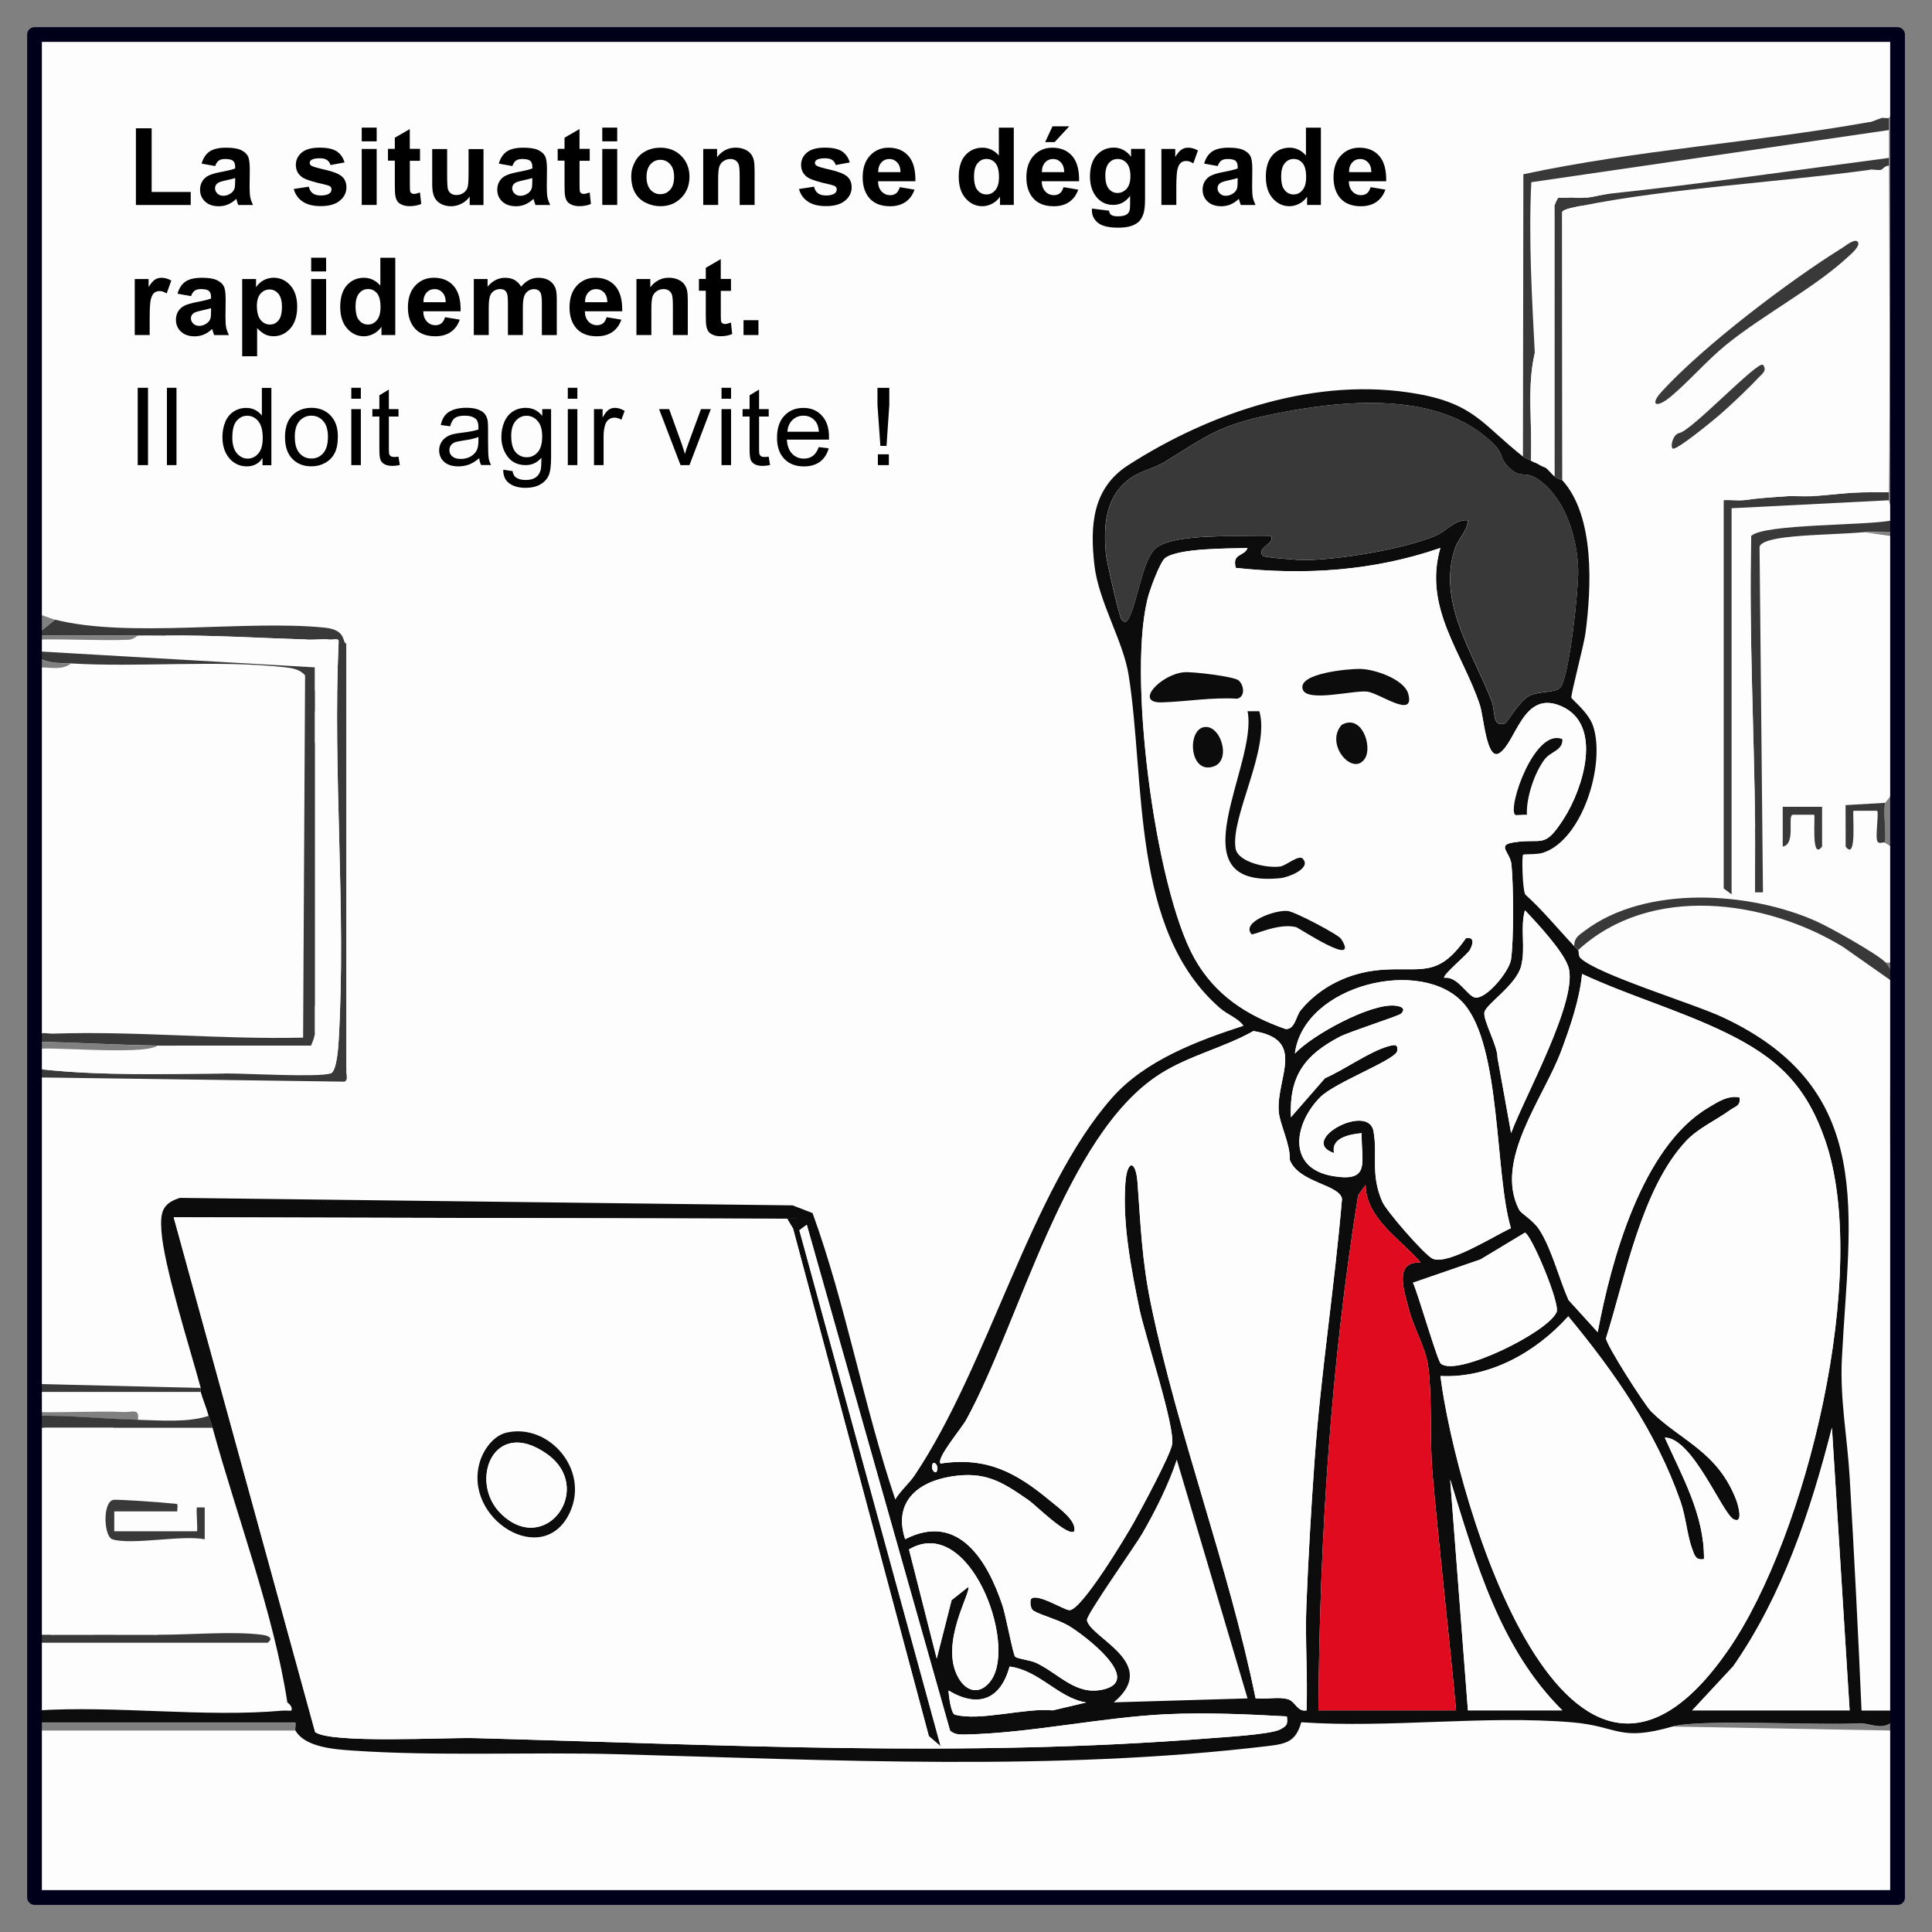 <?xml version="1.0" encoding="UTF-8"?>
<svg id="Calque_1" xmlns="http://www.w3.org/2000/svg" version="1.1" viewBox="0 0 431 431">
  <rect x="0" y="0" width="431" height="431" fill="#808080" stroke="none"/>
  <!-- Generator: Adobe Illustrator 29.8.1, SVG Export Plug-In . SVG Version: 2.1.1 Build 2)  -->
  <g>
    <path d="M421.4,26.35c0-.12.89-1,.91-2.15.1-5.49-.14-11.02-.04-16.5H7.93l-.03,129.16c1.46.24,3.06,1.04,4.42,1.39l-4.39,3.55h22.82c-.12,0-.99.89-2.13.93-6.88.25-13.82-.26-20.69-.03-.53,1.47.58,1.96.87,2.66.19.45-.48,1.16.61,1.78,1.44.82,4.66.86,6.41.89-2.18,1.72-5.29.64-7.9.88l.88,83.48c8.79.27,17.53.7,26.34.89-3.31,2.3-26.28-.11-27.22.89-.85,1.54.88,4.04.88,4.44,0,.59.01,1.19,0,1.78-.52,22.51-1.45,45.61-.88,68.38.01.59-.03,1.19,0,1.78.08,1.47-.06,2.97,0,4.45,6.57.18,13.22-.27,19.8,0,1.69.07,3.52-.91,3.03,1.78-7.64-.19-15.19-1.03-22.83-.89-.03.88.03,1.78,0,2.67-.44,15.32-.06,30.85,0,46.18,0,.59,0,1.18,0,1.78.03,5.01-.14,10.09,0,15.1.03.89-.04,1.78,0,2.67h57.93c.19.53-.15,1.48.02,1.77H7.93v37.3h414.34v-37.3l-49.16-.89c5.89-1.7,32.32-.18,41.7-.71,2.1-.12,4.84,1.71,7.34-.34.42-.58.08-1.74.13-2.5,3.23-52.96-2.42-109.21,0-162.51.14-1.61-.67-3.36-1.76-4.44,2.65.5,1.7-1.36,1.76-3.07.2-5.97.75-15.8.06-21.37-.16-1.31-.8-1.6-1.82-2.2.28-2.81-.4-6.19,0-8.88.03-.24,2.44-2.39,1.78-3.96l-.02-55.54-6.15-.88c2.02-.18,4.12.14,6.15,0,.03-.88-.02-1.78,0-2.66.04-2.15-.88-4.05-.88-4.44,0-.59,0-1.18,0-1.78.25-24.2.09-48.75,0-72.82,0-.59,0-1.18,0-1.78,0-1.76,0-4.44,0-6.22,0-.89,0-1.78,0-2.66Z" fill="#fdfdfd"/>
    <path d="M339.76,101.83c.7.55,1.49.68,1.76.89.47.37,1.26.52,1.76.89.65.48,1.4.63,1.76.89.28.2,1.16,1.24,1.76,1.78s1.64.75,1.76.89c7.28,8.08,6.46,24.01,5.14,34.06-.35,2.65-3.27,13.59-3.15,14.4.06.4,3.82,3.25,4.85,6.35,2.83,8.5-2.4,25.44-11.21,28.26-1.35.43-4.25.26-4.41.42-.32.31-.15,7.65.47,8.88,3.93,3.54,7.3,7.69,10.94,11.55.29.31.58.6.88.89.17.17,0,1.28.48,1.74,3.8,3.68,25.12,10.12,31.72,13.2,34.56,16.12,28.26,43.99,26.63,76.09-.47,9.24,1.22,17.61,1.74,26.64,1,17.31,1.9,34.63,2.64,51.95h7.03c-.05.76.29,1.92-.13,2.5-2.49,2.05-5.23.22-7.34.34-9.37.53-35.81-.99-41.7.71-12.03,3.47-12.09-.04-22.35-.92-19.35-1.65-40.91,1.34-60.5-.02-1.17,4.17-3.13,4.79-7.23,5.28-47.77,5.74-97.78,3.13-145.58,1.84-19.19-.52-39.87.5-58.89-.81-3.98-.27-10.58-.74-12.69-4.48-.16-.29.17-1.24-.02-1.78H7.93c-.03-.88.03-1.77,0-2.66,17.85-1.19,37.7,1.6,55.3,0,.58-.05,1.18.04,1.75,0,.36-.98-.85-1.65-.87-1.77-3.05-19.97-11.3-41.62-16.68-61.28-.28-1.04-.68-1.93-.88-2.66-.54-2-1.36-3.84-1.76-5.33-.07-.28.07-.61,0-.89-2.34-8.71-8.26-27.2-8.78-35.1-.26-3.95.06-6.09,4.14-7.34l136.67,1.67,4.45,1.72c7.52,20.73,11.37,42.93,18.46,63.91,1.16-1.98,3.07-3.53,4.32-5.4,16.49-24.58,25.87-63.61,44.03-84.22,7.33-8.33,19.11-12.76,29.34-16.06-1.14-1.7-3.55-2.48-5.27-3.98-19.97-17.36-16.57-50.52-20.39-74.39-1.18-7.4-6.66-16.28-7.6-24.29-1.04-8.87-.5-17.26,7.51-22.41,18.45-11.86,42.23-19.92,64.6-15.9,12.71,2.28,14.56,6.95,23.49,13.98ZM335.72,103.25c-.75-.93-.8-2.39-2.04-3.7-12.07-12.77-34.55-10.29-50.13-7.07-11.68,2.41-14.26,4.73-23.77,10.59-2.29,1.41-5.36,1.95-7.75,3.71-5.46,4.03-5.9,10.41-5.32,16.81.15,1.64,2.99,14.12,3.51,14.66,1.13,1.17,1.54-.19,1.96-1.12,1.63-3.69,2.65-11.18,5.15-14.32,3.36-4.22,20.79-2.95,26.23-3.2.9,1.81-3.58,2.6-1.76,4.43.33.33,7.91.92,9.19.91,7.86-.09,21.7-2.37,29.02-5.32,2.71-1.09,4.43-3.77,7.44-3.57-.11,2.48-2.13,4.01-2.9,6.38-3.93,11.97,4.03,23.13,8.22,33.98.9,2.34-.02,5.92,3.03,4.95.39-.12,3.1-4.97,5.37-6.13s5.84-.58,6.93-1.87c2.01-2.36,4.09-22.25,3.97-26.26-.21-7.24-2.89-16.09-9.06-20.26-3.11-2.1-3.98.53-7.31-3.59ZM278.3,122.26c-3.94.11-15.46-.04-18.39,2.25-1.07.84-3.08,6.28-3.58,7.92-5.06,16.75,1.31,65.57,10.11,81.3,4.62,8.26,11.68,12.79,20.38,15.83,2.1.11,2.27-2.9,3.39-4.25,4.35-5.25,10.75-8.31,17.52-8.92,9.16-.82,12.91,2.09,19.31-7.11,2.13-.37,1.47,1.59.86,2.65s-6.17,5.6-5.7,6.21c2.9-.46,5.12,3.92,6.76,4.36,2.45.65,7.7-5.74,8.12-8.4.65-4.13.57-16.99.1-21.31-.29-2.66-3.33-4.24.38-4.85,6.67-1.09,6.85,1.66,11.35-5.39,4.22-6.61,8.82-20.89-.59-25.01-8.56-3.75-10.01,7.95-13.8,10.45-2.88,1.9-3.51-8.08-4.38-10.71-3.82-11.61-12.67-21.6-8.82-35.04-14.8,5.12-30.12,6.12-45.63,4.44-.9-3.31,1.91-2.5,2.62-4.43ZM337.11,252.79c2.75-7.7,15.29-30.06,12.72-37.24-1.26-3.54-6.93-9.62-9.64-12.47-1.12,4.06.21,8.35-.85,12.45-1.11,4.28-7.83,8.44-8.19,10.31-.34,1.76,3.01,7.59,2.91,10.08l3.05,16.88ZM321.33,306.97c3.52,27.68,28.38,113.08,64.27,61.02,17.5-25.38,31.7-84.39,21.55-113.67-4.27-12.31-10.74-18.37-22.03-23.89-10.37-5.06-21.73-8.29-32.19-13.16-.56,5.75-2.61,11.69-4.62,17.09-3.93,10.61-15.12,24.49-9.42,35.5.48.94,3.08,2.23,4.54,4.51,2.77,4.33,4.36,10.87,6.48,15.64l6.51,7.17c2.99-16.03,9.9-41.34,24.67-50.09,2.14-1.27,4.25-2.75,6.94-2.3.4,1.88-.94,2.02-2.04,2.82-3.11,2.26-7.16,4.05-9.84,6.91-9.94,10.59-13.59,30.45-17.88,44.01.02,1.48,8.66,14.94,10.08,16.35,6.61,6.54,14.87,8.91,19.01,19.84.29.77,1.7,5.36-.63,4.19-2.51-1.26-9.16-18.22-15.35-18.21,3.86,8.63,8.84,17.24,8.75,27.09-1.87.34-2.1-.85-2.62-2.22-1.12-2.97-1.39-7.11-2.63-10.66-5.39-15.45-14.73-28.82-25.03-41.26-7.16,8-17.59,13.87-28.53,13.31ZM337.06,274c-3.64-12.19-2.12-40.39-10.47-50.06-9.21-10.66-35.76-4.35-37.73,11.09,3.93-4.2,17.01-11.28,22.36-10.69,1.22.14,2.55.57,1.33,1.79-.52.52-11.51,4-13.76,5.19-7.69,4.06-11.23,8.66-10.81,17.91l7.61-8.72c4.2-1.8,9.88-5.91,14.06-7.09,1.29-.36,2.37-.68,2.01,1.15-.83,2.07-13.89,6.92-17.14,10.19-5.9,5.93-7.49,15.89,2.88,17.61,8.48,1.4,6.24-3.14,6.36-9.58-2.68.23-6.95,1.06-6.14,4.44-8.21-2.71,7.6-11.34,8.78-4.89.98,5.34-.74,9.62,1.98,15.76.96,2.16,9.47,11.9,11.22,12.69,3.39,1.53,13.86-5.19,17.45-6.8ZM291.47,381.56c.28-7.82-.35-15.74-.03-23.57.42-10.47,1.05-21.4,1.8-31.92,1.39-19.63,4.49-39.04,6.14-58.64-.64-3.24-9.62-3.53-11.64-8.65.14-3.54-2.29-8.01-2.48-10.89-.52-7.55,6.24-15.99-5.64-17.88-6.71,3.78-14.31,5.42-20.9,9.63-21.15,13.53-31.22,55.32-43.17,77.1-1.07,1.95-6.79,8.68-5.72,9.75,10.37-1.55,16.91,2.02,24.59,8.43,1.8,1.5,5.75,4.27,5.25,6.67-1.38,1.42-8.67-5.87-10.24-6.95-5.9-4.07-9.66-6.46-17.2-5.26s-13,5.79-10.3,13.99c11.89-6.1,18.41,4.83,21.73,14.86.75,2.25,2.35,11.01,2.82,11.36.73.55,3.29.71,4.75,1.41,5.17,2.49,8.75,7.28,14.83,5.91,9.14-2.05-4.11-12.09-7.55-14.16-2.46-1.48-6.08-2.32-7.89-3.39-.92-.54-.82-2.43-.59-2.67,1.33-1.36,7.15,2.38,8.5,2.51,2.64.25,12.74-16.58,14.47-19.68,1.69-3.03,8-14.73,8.47-17.25.75-3.99-6.06-24.32-7.31-30.4-1.84-8.96-3.77-18.86-3.1-28.02.38-5.16,2.33-5.16,2.71,0,.71,9.71.99,17.41,3,27.16,6.05,29.25,17.35,58.45,23.33,87.85,2.3.33,5.03-.44,7.25.22,1.62.48,2.09,2.88,4.12,2.48ZM294.11,381.56h30.72c-1.62-17.6-3.71-35.24-5.26-52.85-.66-7.5-.03-16.79-.96-23.89-.53-4.05-3.25-8.6-4.26-12.56-1.11-4.31-3.53-10.9,2.58-10.6-4.46-5.26-12.18-9.76-12.29-17.32l-1.66,2.31c-6.12,37.93-8.57,76.44-8.87,114.91ZM209.83,389.55l-2.61-2.24-30.29-113.22-1.32-2.21-136.85-.32,31.55,114.84c3.45,2.63,29.18,1.18,35.54,1.35,54.91,1.47,109.06,4.39,164.11.03,3.25-.26,13.54-.86,15.61-1.96,1.5-.8,1.76-1.09,1.52-2.91-8.83-.48-17.96-.89-26.81-.49-14.44.67-30.63,4.24-44.78,4.52-1.29.02-2.5.08-3.54-.85l-31.97-112.86-1.65,1.23,31.51,115.1ZM321.42,304.19c3.46,3.03,23.82-6.92,25.83-11.47.85-1.93-5.68-17.41-7.07-17.73l-9.89,5.96-15.07,5.2c1.09,2.31,5.42,17.35,6.2,18.03ZM412.62,381.56l-3.95-63.06c-4.76,18.65-10.96,37.35-22.02,53.22l-9.15,9.84h35.11ZM278.31,378.89l-15.79-53.27c-1.78,5.41-4.87,11.6-7.76,16.57-1.62,2.78-12.52,18.13-12.31,19.26.78,4,16.49,9.58,6.01,18.32l29.84-.88ZM208.95,328.28c.63-1.25-.56-2.37-.86-1.77-.63,1.25.56,2.37.86,1.77ZM327.47,381.56h21.07c-13.95-13.81-19.36-33.18-25.03-51.51l3.96,51.51ZM215.98,354.04c.85.97-6.6,12.7-2.12,20.34,1.94,3.31,5.03,3.65,7.28.41,5.76-8.28-4.95-37.08-18.36-29.14l6.19,24.36,3.32-13.05,3.69-2.92ZM242.31,379.8c-6.3-1.05-10.37-7.13-17.09-8.02-2.01,7.41-7.05,9.29-13.62,5.35.04,1.07.54,5.14,1.41,5.38,5.52,1.53,15.83-1.58,21.84-.95l7.46-1.76Z" fill="#0c0c0c"/>
    <path d="M12.32,138.24c16.41,4.16,42.55-.01,60.14,1.78,5.03.51,3.79,3.48,4.82,3.55v95.02c-.22.78.58,2.42-.49,2.71l-67.99-.94c.01-.59,0-1.19,0-1.78h.88c13.33,1.41,26.94.96,40.38.89,4.5-.03,20.99.92,23.7,0,1.4-.47,1.71-6.05,1.8-7.51,1.69-28.97-1.35-59.61-.02-88.76.1-.97-1.14-.44-1.77-.53-1.59-.22-3.57.05-5.27,0-10.57-.32-20.99-.99-31.6-.89-2.04.02-4.1-.06-6.14,0H7.94s4.39-3.55,4.39-3.55Z" fill="#393939"/>
    <path d="M70.26,148.9v81.7c-.28,1.29-.41,1.55-.88,2.66h-7.9c-5.84,0-11.72,0-17.56,0h-3.51c-1.75-.02-3.51.04-5.27,0-8.8-.19-17.55-.62-26.34-.89-.49-2.68,1.34-1.72,3.03-1.78,18.63-.63,37.17,1.33,55.79.89l.44-80.83c-1.18-1.32-2.74-1.59-4.38-1.78-14.82-1.7-32.76.05-47.86-.87-1.75-.02-4.98-.07-6.41-.89-1.09-.62-.42-1.33-.61-1.78l61.45,3.55Z" fill="#393939"/>
    <path d="M421.4,26.35c0,.89,0,1.78,0,2.66l-79.79,11.64c-.62,12.74.13,25.45.78,38.09-1.83,7.76-.47,16.04-.88,23.98-.27-.21-1.06-.34-1.76-.89l.09-62.96c25.42-5.44,51.62-7.08,77.16-11.64,1.04-.19,1.82-.69,2.63-.89.49-.12,1.2.08,1.76,0Z" fill="#393939"/>
    <path d="M421.4,35.23c0,.59,0,1.18,0,1.78-.75-.21-1.54.85-1.76.89-.83.13-1.8-.11-2.63,0-20.56,2.81-44.15,4.03-64.08,7.99-.91.18-4.24.71-4.44,1.43l.05,59.84c-.12-.13-1.16-.35-1.76-.89v-60.39c.16-.44.64-1.52.88-1.78h2.63c1.15.04,2.37.08,3.51,0,1.49-.1,3.42-.69,5.27-.89,20.81-2.21,41.58-5.27,62.33-7.99Z" fill="#393939"/>
    <path d="M417.01,109.82c1.46,0,2.93,0,4.39,0,0,.59,0,1.18,0,1.78l-35.11,1.78v86.14l-1.76-1.32v-86.6c1.41-.14,3.01.2,4.39,0,3.49-.5,6.19-.65,9.66-.89,1.74-.12,3.52.1,5.27,0,4.53-.25,8.45-.91,13.17-.89Z" fill="#393939"/>
    <path d="M422.27,116.04c-.02.89.04,1.78,0,2.66-2.03.14-4.13-.18-6.15,0-5.35.47-10.84.49-16.13,1-1.83.18-6.94.67-7.46,2.23l.76,77.14h-1.76c-.03-4.88.05-9.78,0-14.65-.21-21.61-1.39-43.14-.88-64.83,2.62-2.8,26.24-2.28,31.6-3.55Z" fill="#393939"/>
    <path d="M420.52,214.61c1.08,1.08,1.9,2.83,1.76,4.44l-11.14-7.82c-17.4-10.62-43.02-14.05-59.08.72-.3-.29-.59-.58-.88-.89,0-1.91,1.05-2.43,2.34-3.41,13.65-10.3,36.89-8.78,51.8-2.07,2.91,1.31,13.3,7.12,15.21,9.03Z" fill="#393939"/>
    <path d="M11.45,364.69c7.89,0,15.82-.04,23.7,0,7.03.04,16.68-.85,23.28,0,1.28.17,2.72.68,1.3,1.77H7.93c0-.59,0-1.18,0-1.77h3.51Z" fill="#393939"/>
    <path d="M30.76,316.74c4.94.12,11.19.66,15.8-.89.2.73.59,1.63.88,2.66H7.93c.03-.89-.04-1.78,0-2.67,7.64-.14,15.19.7,22.83.89Z" fill="#393939"/>
    <path d="M44.8,309.63c.07.28-.07.61,0,.89H7.93c-.03-.59.01-1.19,0-1.78l36.87.89Z" fill="#393939"/>
    <path d="M420.52,179.09c-.4,2.69.28,6.08,0,8.88-.38-.22-1.53.57-1.79-.55-.32-1.36.42-6.18.04-6.55h-5.28c-.31.31.85,11.45-1.75,7.99l-.02-9.25,8.79-.51Z" fill="#393939"/>
    <path d="M77.28,238.59v-95.02c.09,0,.9-1.5.88-.44l.06,92.46c.43,1.28-.75,2.32-.94,3Z" fill="#fdfdfd"/>
    <path d="M419.64,26.35c-.81.2-1.59.7-2.63.89-.28-2.1.13-1.96,2.19-1.77l.44.88Z" fill="#fdfdfd"/>
    <path d="M414.37,53.88c.92.89-1.61,2.96-2.22,3.52-7.46,6.9-18.88,12.84-27.16,19.59-4.25,3.47-8.23,8.12-12.31,11.52-3.21,2.67-4.72,1.84-1.98-1.15,9.35-10.23,28.4-24.68,40.26-32.05.72-.45,2.71-2.1,3.41-1.42Z" fill="#393939"/>
    <path d="M352.93,45.88l-2.69,2.27.06,57.69-1.76,1.32-.05-59.84c.2-.73,3.53-1.25,4.44-1.43Z" fill="#fdfdfd"/>
    <path d="M391.55,184.42c-2.66.5-1.69-1.36-1.76-3.07-.77-19.82.62-39.8-.05-59.63-.17-1.17.29-1.45.93-2.13-.51,21.68.66,43.22.88,64.83Z" fill="#fdfdfd"/>
    <path d="M393.3,81.41c1.06,1.25-.42,2.2-1.09,2.92-2.12,2.3-6.14,6.09-8.55,8.19-1.01.88-9.91,8.25-10.54,7.53-.52-.59.1-3.09,1.43-3.43,2.59-.25,17.74-16.41,18.75-15.21Z" fill="#393939"/>
    <path d="M406.48,179.97v8.88c-2.52,3.33-1.47-6.82-1.76-7.1h-4.77c-1.32.18.79,6.56-2.25,7.11v-8.88s8.77,0,8.77,0Z" fill="#393939"/>
    <path d="M417.01,109.82c-4.72-.02-8.64.64-13.17.89-.49-2.69,1.34-1.71,3.03-1.78,3.02-.13,7.49-.66,10.13.89Z" fill="#fdfdfd"/>
    <path d="M398.57,110.71c-3.47.24-6.17.38-9.66.89.08-.5-.15-1.67,0-1.77.4-.3,8.87-.43,9.66.89Z" fill="#fdfdfd"/>
    <path d="M419.64,37.89c-.56,1.1-2.45,1.53-2.63,0,.84-.11,1.81.13,2.63,0Z" fill="#fdfdfd"/>
    <path d="M209.83,389.55l-31.51-115.1,1.65-1.23,31.97,112.86c1.04.93,2.26.88,3.54.85,14.16-.27,30.34-3.85,44.78-4.52,8.86-.41,17.99,0,26.81.49.24,1.81-.02,2.11-1.52,2.91-2.07,1.11-12.37,1.71-15.61,1.96-55.06,4.37-109.2,1.44-164.11-.03-6.36-.17-32.08,1.28-35.54-1.35l-31.55-114.84,136.85.32,1.32,2.21,30.29,113.22,2.61,2.24ZM113.02,319.59c-2.9.66-5.1,3.69-5.95,6.43-3.96,12.76,14.14,24.11,20.04,11.39,4.43-9.55-4.69-19.96-14.1-17.82Z" fill="#fdfdfd"/>
    <path d="M291.47,381.56c-2.03.4-2.5-2-4.12-2.48-2.22-.66-4.95.11-7.25-.22-5.98-29.4-17.28-58.6-23.33-87.85-2.02-9.75-2.29-17.45-3-27.16-.38-5.16-2.33-5.16-2.71,0-.67,9.16,1.27,19.06,3.1,28.02,1.25,6.08,8.06,26.41,7.31,30.4-.47,2.52-6.78,14.22-8.47,17.25-1.73,3.11-11.83,19.94-14.47,19.68-1.35-.13-7.17-3.87-8.5-2.51-.23.24-.33,2.13.59,2.67,1.82,1.07,5.43,1.91,7.89,3.39,3.45,2.07,16.69,12.11,7.55,14.16-6.08,1.36-9.66-3.42-14.83-5.91-1.46-.7-4.02-.87-4.75-1.41-.46-.35-2.07-9.11-2.82-11.36-3.33-10.04-9.85-20.96-21.73-14.86-2.7-8.2,2.63-12.77,10.3-13.99s11.3,1.19,17.2,5.26c1.57,1.08,8.86,8.37,10.24,6.95.51-2.41-3.45-5.17-5.25-6.67-7.68-6.4-14.22-9.97-24.59-8.43-1.07-1.07,4.64-7.8,5.72-9.75,11.95-21.78,22.03-63.57,43.17-77.1,6.59-4.21,14.19-5.85,20.9-9.63,11.88,1.89,5.12,10.34,5.64,17.88.2,2.88,2.63,7.34,2.48,10.89,2.01,5.11,11,5.4,11.64,8.65-1.65,19.59-4.75,39.01-6.14,58.64-.75,10.52-1.38,21.45-1.8,31.92-.32,7.82.31,15.74.03,23.57Z" fill="#fdfdfd"/>
    <path d="M278.3,122.26c-.72,1.93-3.52,1.12-2.62,4.43,15.51,1.69,30.83.68,45.63-4.44-3.85,13.44,5,23.44,8.82,35.04.87,2.63,1.5,12.61,4.38,10.71,3.79-2.5,5.24-14.2,13.8-10.45,9.41,4.12,4.81,18.4.59,25.01-4.5,7.05-4.68,4.31-11.35,5.39-3.71.6-.67,2.19-.38,4.85.47,4.33.55,17.18-.1,21.31-.42,2.65-5.67,9.05-8.12,8.4-1.63-.43-3.86-4.82-6.76-4.36-.47-.6,5.1-5.15,5.7-6.21s1.27-3.03-.86-2.65c-6.4,9.2-10.15,6.29-19.31,7.11-6.77.61-13.17,3.67-17.52,8.92-1.12,1.34-1.28,4.35-3.39,4.25-8.7-3.04-15.76-7.57-20.38-15.83-8.8-15.74-15.17-64.55-10.11-81.3.5-1.64,2.51-7.09,3.58-7.92,2.93-2.29,14.45-2.14,18.39-2.25ZM303.49,149.23c-2.45-.04-14.01.92-12.88,4.55.93,2.98,11.32.16,14.39.52,2.75.32,10.69,6.21,9.17.53-.89-3.32-7.56-5.54-10.68-5.59ZM276.31,151.79c-1.04-.88-10.35-2-12.22-1.81-5.2.51-11.16,6.9-4.92,6.72,5.45-.16,11.23-1.18,16.81-.82,1.92-.43,1.52-3.08.33-4.08ZM280.94,158.66h-2.63c2.42,11.98-16.72,39.68,7.35,37.24,1.68-.17,7.06-2.2,4.93-4.37-.85-.87-3.71,1.53-4.88,1.75-2.71.5-9.55-.83-10.07-4-1.17-7.06,7.75-22.17,5.3-30.62ZM304.51,169.18c1.7-2.71-.75-10.01-5.2-7.47-3.89,4.34,2.55,11.69,5.2,7.47ZM268.33,162.28c-3.52,1.05-2.86,10.46,2.38,8.72,4.21-1.39,1.46-9.86-2.38-8.72ZM348.53,164.89c-6.13-2.6-12.26,15.19-10.53,16.87.18.18,1.91-.11,2.63,0-.19-3.81,1.71-9.46,3.98-12.41,1.33-1.73,4.07-1.96,3.92-4.47ZM299.18,209.45c-.62-.97-10.2-6.03-11.89-6.22-2.74-.32-10.49,2.47-8.1,5.16.34.38,5.8-2.53,9.91-1.58.65.15,14.46,9.44,10.08,2.64Z" fill="#fdfdfd"/>
    <path d="M335.72,103.25c3.33,4.12,4.19,1.49,7.31,3.59,6.17,4.17,8.85,13.02,9.06,20.26.12,4-1.97,23.9-3.97,26.26-1.09,1.29-4.59.67-6.93,1.87s-4.99,6-5.37,6.13c-3.05.97-2.13-2.61-3.03-4.95-4.19-10.86-12.15-22.02-8.22-33.98.78-2.37,2.79-3.9,2.9-6.38-3.01-.21-4.73,2.48-7.44,3.57-7.32,2.95-21.16,5.23-29.02,5.32-1.28.01-8.86-.58-9.19-.91-1.82-1.84,2.66-2.62,1.76-4.43-5.45.25-22.87-1.02-26.23,3.2-2.51,3.14-3.52,10.63-5.15,14.32-.41.93-.82,2.3-1.96,1.12-.52-.54-3.36-13.02-3.51-14.66-.58-6.39-.15-12.77,5.32-16.81,2.38-1.76,5.46-2.3,7.75-3.71,9.51-5.86,12.08-8.18,23.77-10.59,15.59-3.22,38.07-5.7,50.13,7.07,1.24,1.31,1.29,2.77,2.04,3.7Z" fill="#393939"/>
    <path d="M294.11,381.56c.29-38.47,2.74-76.99,8.87-114.91l1.66-2.31c.11,7.56,7.83,12.06,12.29,17.32-6.11-.3-3.68,6.29-2.58,10.6,1.02,3.96,3.74,8.51,4.26,12.56.93,7.11.3,16.39.96,23.89,1.55,17.61,3.64,35.25,5.26,52.85h-30.72Z" fill="#e00b1f"/>
    <path d="M337.06,274c-3.6,1.61-14.07,8.33-17.45,6.8-1.75-.79-10.26-10.53-11.22-12.69-2.72-6.14-1.01-10.42-1.98-15.76-1.18-6.45-16.99,2.18-8.78,4.89-.81-3.38,3.47-4.21,6.14-4.44-.12,6.44,2.12,10.98-6.36,9.58-10.38-1.72-8.78-11.68-2.88-17.61,3.25-3.27,16.31-8.12,17.14-10.19.35-1.83-.72-1.51-2.01-1.15-4.18,1.18-9.86,5.29-14.06,7.09l-7.61,8.72c-.42-9.26,3.12-13.85,10.81-17.91,2.24-1.18,13.23-4.67,13.76-5.19,1.23-1.22-.1-1.66-1.33-1.79-5.36-.6-18.44,6.48-22.36,10.69,1.97-15.44,28.52-21.76,37.73-11.09,8.35,9.67,6.83,37.86,10.47,50.06Z" fill="#fdfdfd"/>
    <path d="M412.62,381.56h-35.11l9.15-9.84c11.05-15.87,17.26-34.57,22.02-53.22l3.95,63.06Z" fill="#fdfdfd"/>
    <path d="M321.42,304.19c-.78-.68-5.11-15.72-6.2-18.03l15.07-5.2,9.89-5.96c1.39.32,7.92,15.8,7.07,17.73-2.01,4.55-22.37,14.5-25.83,11.47Z" fill="#fdfdfd"/>
    <path d="M337.11,252.79l-3.05-16.88c.1-2.49-3.25-8.32-2.91-10.08.36-1.86,7.08-6.02,8.19-10.31,1.06-4.11-.27-8.4.85-12.45,2.71,2.85,8.38,8.94,9.64,12.47,2.57,7.19-9.97,29.55-12.72,37.24Z" fill="#fdfdfd"/>
    <path d="M327.47,381.56l-3.96-51.51c5.66,18.33,11.07,37.7,25.03,51.51h-21.07Z" fill="#fdfdfd"/>
    <path d="M215.98,354.04l-3.69,2.92-3.32,13.05-6.19-24.36c13.42-7.93,24.12,20.87,18.36,29.14-2.25,3.23-5.34,2.9-7.28-.41-4.48-7.65,2.96-19.37,2.12-20.34Z" fill="#fdfdfd"/>
    <path d="M242.31,379.8l-7.46,1.76c-6.01-.63-16.32,2.48-21.84.95-.86-.24-1.37-4.31-1.41-5.38,6.57,3.94,11.61,2.06,13.62-5.35,6.72.89,10.79,6.98,17.09,8.02Z" fill="#fdfdfd"/>
    <path d="M346.78,106.27c-.6-.54-1.48-1.57-1.76-1.78,1-1.48.86-3.15.91-4.84.41-11.75-2.2-45.43.84-53.77v60.39Z" fill="#fdfdfd"/>
    <path d="M343.27,103.61c-.5-.37-1.29-.52-1.76-.89.41-7.94-.95-16.22.88-23.98,0,.13.85,1.01.91,2.15.42,7.49-.38,15.21-.03,22.71Z" fill="#fdfdfd"/>
    <path d="M64.12,379.79c.02.12,1.23.78.87,1.77-.58.05-1.17-.05-1.75,0l.88-1.78Z" fill="#fdfdfd"/>
    <path d="M208.95,328.28c-.3.6-1.49-.52-.86-1.77.3-.6,1.49.52.86,1.77Z" fill="#fdfdfd"/>
    <path d="M321.33,306.97c10.94.56,21.37-5.31,28.53-13.31,10.3,12.44,19.64,25.81,25.03,41.26,1.24,3.55,1.5,7.69,2.63,10.66.52,1.38.75,2.56,2.62,2.22.09-9.85-4.9-18.46-8.75-27.09,6.19-.02,12.84,16.95,15.35,18.21,2.33,1.16.92-3.42.63-4.19-4.14-10.93-12.41-13.29-19.01-19.84-1.42-1.41-10.06-14.87-10.08-16.35,4.29-13.56,7.94-33.42,17.88-44.01,2.69-2.86,6.73-4.65,9.84-6.91,1.09-.79,2.44-.94,2.04-2.82-2.68-.45-4.8,1.03-6.94,2.3-14.77,8.75-21.68,34.06-24.67,50.09l-6.51-7.17c-2.12-4.77-3.72-11.31-6.48-15.64-1.46-2.28-4.06-3.58-4.54-4.51-5.7-11.01,5.49-24.9,9.42-35.5,2-5.4,4.06-11.34,4.62-17.09,10.46,4.87,21.82,8.1,32.19,13.16,11.29,5.52,17.76,11.58,22.03,23.89,10.15,29.28-4.06,88.29-21.55,113.67-35.89,52.05-60.76-33.35-64.27-61.02Z" fill="#fdfdfd"/>
    <path d="M25.05,343.38c-1.82-.57-2.25-7.97.13-8.77.62-.21,11.49.58,13.06.78s1.41-.27,1.3,1.78h-14.05v4.44h18.43c.26,0-.19-4.56,0-5.32h1.75s0,7.1,0,7.1c-5.18-1.01-16.29,1.36-20.63,0Z" fill="#393939"/>
    <path d="M11.45,364.69c-.49-2.69,1.34-1.71,3.03-1.78,5.66-.23,11.96-.19,17.64,0,1.69.06,3.52-.9,3.03,1.78-7.89-.04-15.81,0-23.7,0Z" fill="#fdfdfd"/>
    <path d="M25.49,318.51c-4.39,1.49-11.34,1.49-15.8,0h15.8Z" fill="#fdfdfd"/>
    <path d="M73.77,142.68c.64.09,1.87-.44,1.77.53-1.33,29.15,1.71,59.79.02,88.76-.08,1.46-.4,7.04-1.8,7.51v-96.8Z" fill="#fdfdfd"/>
    <path d="M9.69,238.59c.91-1.47,3.33-.89,4.82-.9,10.65-.11,21.95-.41,32.53.02,1.69.07,3.52-.91,3.03,1.78-13.44.08-27.05.52-40.38-.89Z" fill="#fdfdfd"/>
    <path d="M68.51,142.68c-.91,1.47-3.33.89-4.82.9-7.82.08-15.96.3-23.75-.02-1.69-.07-3.52.91-3.03-1.78,10.61-.11,21.04.56,31.6.89Z" fill="#fdfdfd"/>
    <path d="M69.38,233.26c-.13.32.3,1.34-.09,1.65-.46.37-9.55,1.05-7.81-1.65h7.9Z" fill="#fdfdfd"/>
    <path d="M70.26,165.77v-7.1c1.48,1.4,1.46,5.74,0,7.1Z" fill="#fdfdfd"/>
    <path d="M70.26,230.6v-6.22c2.31,1.83.35,4.6,0,6.22Z" fill="#fdfdfd"/>
    <path d="M70.26,154.22v-5.33c1.4.96,1.46,4.36,0,5.33Z" fill="#fdfdfd"/>
    <path d="M43.93,233.26c-.99,0-2.45.01-3.51,0h3.51Z" fill="#fdfdfd"/>
    <path d="M359.07,43.22c-1.85.2-3.78.79-5.27.89-.94-2.68,3.72-2.39,5.27-.89Z" fill="#fdfdfd"/>
    <path d="M350.29,44.11h-2.63c1.82-1.92,2.15-.02,2.63,0Z" fill="#fdfdfd"/>
    <path d="M113.02,319.59c9.41-2.14,18.53,8.27,14.1,17.82-5.91,12.72-24.01,1.37-20.04-11.39.85-2.74,3.05-5.77,5.95-6.43ZM111.82,337.75c9.92,9.58,20.98-5.76,10.18-13.4-11.91-8.43-17.59,6.24-10.18,13.4Z" fill="#0c0c0c"/>
    <path d="M280.94,158.66c2.45,8.45-6.47,23.55-5.3,30.62.53,3.17,7.36,4.5,10.07,4,1.17-.21,4.03-2.62,4.88-1.75,2.13,2.18-3.24,4.2-4.93,4.37-24.07,2.44-4.93-25.26-7.35-37.24h2.63Z" fill="#0c0c0c"/>
    <path d="M303.49,149.23c3.12.05,9.79,2.27,10.68,5.59,1.52,5.68-6.41-.2-9.17-.53-3.07-.36-13.46,2.46-14.39-.52-1.13-3.63,10.43-4.59,12.88-4.55Z" fill="#0c0c0c"/>
    <path d="M276.31,151.79c1.19,1,1.58,3.64-.33,4.08-5.58-.36-11.36.66-16.81.82-6.24.18-.28-6.2,4.92-6.72,1.88-.18,11.19.94,12.22,1.81Z" fill="#0c0c0c"/>
    <path d="M299.18,209.45c4.38,6.8-9.43-2.49-10.08-2.64-4.11-.95-9.57,1.97-9.91,1.58-2.39-2.69,5.36-5.48,8.1-5.16,1.69.2,11.27,5.26,11.89,6.22Z" fill="#0c0c0c"/>
    <path d="M348.53,164.89c.16,2.51-2.58,2.74-3.92,4.47-2.27,2.95-4.17,8.6-3.98,12.41-.71-.11-2.44.17-2.63,0-1.73-1.68,4.4-19.47,10.53-16.87Z" fill="#0c0c0c"/>
    <path d="M268.33,162.28c3.84-1.14,6.59,7.33,2.38,8.72-5.25,1.74-5.91-7.68-2.38-8.72Z" fill="#0c0c0c"/>
    <path d="M304.51,169.18c-2.64,4.21-9.08-3.14-5.2-7.47,4.45-2.54,6.9,4.76,5.2,7.47Z" fill="#0c0c0c"/>
    <path d="M111.82,337.75c-7.41-7.16-1.74-21.83,10.18-13.4,10.81,7.65-.26,22.98-10.18,13.4Z" fill="#fdfdfd"/>
  </g>
  <path d="M423.3,421.66h-11.11c-4.35,0-8.7,0-13.05,0h-17.19c-6.96,0-13.93,0-20.89,0-7.95,0-15.89,0-23.84,0-8.8,0-17.6,0-26.4,0H24.56c-3.55,0-7.1,0-10.64,0h-6.22l1.64,1.64V7.7l-1.64,1.64h415.61l-1.64-1.64v415.61c0,2.11,3.29,2.12,3.29,0V7.7c0-.89-.75-1.64-1.64-1.64H7.7c-.89,0-1.64.75-1.64,1.64v260.77c0,9.66,0,19.33,0,28.99v125.85c0,.89.75,1.64,1.64,1.64h2.89c2.74,0,5.48,0,8.23,0h30.24c6.96,0,13.93,0,20.89,0,7.95,0,15.89,0,23.84,0h230.95c8.4,0,16.8,0,25.2,0h73.38c2.11,0,2.12-3.29,0-3.29Z" fill="#00001b"/>
  <g>
    <path d="M30.32,45.72v-17.1h3.51v14.2h8.72v2.91h-12.23Z"/>
    <path d="M48,37.04l-3.02-.54c.34-1.21.92-2.1,1.75-2.68.83-.58,2.06-.87,3.7-.87,1.48,0,2.59.17,3.32.52.73.35,1.24.79,1.53,1.33.3.54.44,1.52.44,2.96l-.04,3.86c0,1.1.05,1.91.16,2.43.11.52.31,1.08.6,1.68h-3.29c-.09-.22-.19-.54-.32-.98-.06-.2-.09-.33-.12-.39-.57.55-1.18.96-1.83,1.24s-1.34.41-2.07.41c-1.3,0-2.32-.35-3.06-1.05-.75-.7-1.12-1.58-1.12-2.65,0-.71.17-1.34.51-1.89s.82-.98,1.43-1.27,1.5-.55,2.65-.77c1.56-.29,2.63-.56,3.24-.81v-.33c0-.64-.16-1.09-.47-1.36s-.91-.41-1.79-.41c-.59,0-1.05.12-1.39.35-.33.23-.6.64-.81,1.22ZM52.46,39.72c-.43.14-1.1.31-2.03.51-.92.2-1.53.39-1.81.58-.43.31-.65.69-.65,1.16s.17.86.52,1.2c.35.34.79.51,1.33.51.6,0,1.17-.2,1.72-.59.4-.3.67-.66.79-1.09.09-.28.13-.82.13-1.61v-.66Z"/>
    <path d="M65.55,42.16l3.34-.51c.14.64.43,1.13.86,1.46s1.04.5,1.82.5c.86,0,1.51-.16,1.94-.47.29-.22.44-.51.44-.88,0-.25-.08-.46-.24-.62-.17-.16-.54-.3-1.11-.44-2.69-.59-4.39-1.13-5.11-1.61-1-.67-1.49-1.61-1.49-2.81,0-1.08.43-1.99,1.29-2.73.86-.74,2.2-1.11,4-1.11s3,.28,3.84.83c.84.56,1.41,1.38,1.73,2.47l-3.14.58c-.13-.49-.39-.86-.76-1.12-.38-.26-.91-.39-1.61-.39-.88,0-1.5.12-1.88.36-.25.17-.38.4-.38.67,0,.24.11.44.33.6.3.22,1.34.53,3.11.93s3.01.89,3.71,1.47c.7.59,1.04,1.41,1.04,2.46,0,1.15-.48,2.13-1.45,2.95-.96.82-2.39,1.23-4.28,1.23-1.71,0-3.07-.34-4.07-1.04-1-.69-1.65-1.63-1.96-2.81Z"/>
    <path d="M80.7,31.53v-3.06h3.33v3.06h-3.33ZM80.7,45.72v-12.49h3.33v12.49h-3.33Z"/>
    <path d="M93.7,33.23v2.64h-2.27v5.03c0,1.02.02,1.61.06,1.78.04.17.14.31.3.42.15.11.34.16.56.16.31,0,.75-.11,1.34-.32l.28,2.56c-.77.33-1.65.49-2.63.49-.6,0-1.14-.1-1.62-.3-.48-.2-.84-.46-1.06-.78-.23-.32-.38-.75-.47-1.29-.07-.38-.11-1.16-.11-2.33v-5.45h-1.53v-2.64h1.53v-2.48l3.34-1.93v4.41h2.27Z"/>
    <path d="M104.78,45.72v-1.87c-.46.67-1.06,1.19-1.81,1.58-.75.38-1.53.58-2.36.58s-1.6-.18-2.28-.55-1.16-.89-1.46-1.55-.45-1.59-.45-2.76v-7.9h3.33v5.74c0,1.76.06,2.83.18,3.23s.35.71.67.94c.32.23.73.35,1.23.35.57,0,1.08-.15,1.53-.46.45-.31.76-.69.92-1.15.17-.46.25-1.58.25-3.37v-5.27h3.33v12.49h-3.09Z"/>
    <path d="M114.3,37.04l-3.02-.54c.34-1.21.92-2.1,1.75-2.68.83-.58,2.06-.87,3.7-.87,1.48,0,2.59.17,3.32.52.73.35,1.24.79,1.53,1.33.3.54.44,1.52.44,2.96l-.04,3.86c0,1.1.05,1.91.16,2.43.11.52.31,1.08.6,1.68h-3.29c-.09-.22-.19-.54-.32-.98-.06-.2-.09-.33-.12-.39-.57.55-1.18.96-1.83,1.24s-1.34.41-2.07.41c-1.3,0-2.32-.35-3.06-1.05-.75-.7-1.12-1.58-1.12-2.65,0-.71.17-1.34.51-1.89s.82-.98,1.43-1.27,1.5-.55,2.65-.77c1.56-.29,2.63-.56,3.24-.81v-.33c0-.64-.16-1.09-.47-1.36s-.91-.41-1.79-.41c-.59,0-1.05.12-1.39.35-.33.23-.6.64-.81,1.22ZM118.75,39.72c-.43.14-1.1.31-2.03.51-.92.2-1.53.39-1.81.58-.43.31-.65.69-.65,1.16s.17.86.52,1.2c.35.34.79.51,1.33.51.6,0,1.17-.2,1.72-.59.4-.3.67-.66.79-1.09.09-.28.13-.82.13-1.61v-.66Z"/>
    <path d="M131.56,33.23v2.64h-2.27v5.03c0,1.02.02,1.61.06,1.78.04.17.14.31.3.42.15.11.34.16.56.16.31,0,.75-.11,1.34-.32l.28,2.56c-.77.33-1.65.49-2.63.49-.6,0-1.14-.1-1.62-.3-.48-.2-.84-.46-1.06-.78-.23-.32-.38-.75-.47-1.29-.07-.38-.11-1.16-.11-2.33v-5.45h-1.53v-2.64h1.53v-2.48l3.34-1.93v4.41h2.27Z"/>
    <path d="M134.36,31.53v-3.06h3.33v3.06h-3.33ZM134.36,45.72v-12.49h3.33v12.49h-3.33Z"/>
    <path d="M140.82,39.3c0-1.1.27-2.16.82-3.19.54-1.03,1.32-1.81,2.32-2.35,1-.54,2.12-.81,3.35-.81,1.9,0,3.46.61,4.68,1.84,1.22,1.23,1.82,2.78,1.82,4.65s-.61,3.46-1.84,4.7c-1.23,1.24-2.77,1.86-4.64,1.86-1.15,0-2.25-.26-3.3-.78-1.05-.52-1.84-1.28-2.39-2.28-.55-1-.82-2.22-.82-3.65ZM144.23,39.48c0,1.24.3,2.19.89,2.85.59.66,1.32.99,2.19.99s1.6-.33,2.19-.99c.59-.66.88-1.62.88-2.87s-.29-2.16-.88-2.82c-.59-.66-1.32-.99-2.19-.99s-1.6.33-2.19.99c-.59.66-.89,1.61-.89,2.85Z"/>
    <path d="M168.34,45.72h-3.33v-6.38c0-1.35-.07-2.22-.21-2.62-.14-.4-.37-.7-.69-.92-.32-.22-.71-.33-1.16-.33-.58,0-1.09.16-1.55.47-.46.31-.77.73-.94,1.25s-.25,1.47-.25,2.87v5.66h-3.33v-12.49h3.09v1.83c1.1-1.41,2.48-2.12,4.15-2.12.73,0,1.41.13,2.01.39s1.07.6,1.38,1.01c.31.41.53.87.65,1.39s.18,1.26.18,2.22v7.76Z"/>
    <path d="M178.26,42.16l3.34-.51c.14.64.43,1.13.86,1.46s1.04.5,1.82.5c.86,0,1.51-.16,1.94-.47.29-.22.44-.51.44-.88,0-.25-.08-.46-.24-.62-.17-.16-.54-.3-1.11-.44-2.69-.59-4.39-1.13-5.11-1.61-1-.67-1.49-1.61-1.49-2.81,0-1.08.43-1.99,1.29-2.73.86-.74,2.2-1.11,4-1.11s3,.28,3.84.83c.84.56,1.41,1.38,1.73,2.47l-3.14.58c-.13-.49-.39-.86-.76-1.12-.38-.26-.91-.39-1.61-.39-.88,0-1.5.12-1.88.36-.25.17-.38.4-.38.67,0,.24.11.44.33.6.3.22,1.34.53,3.11.93s3.01.89,3.71,1.47c.7.59,1.04,1.41,1.04,2.46,0,1.15-.48,2.13-1.45,2.95-.96.82-2.39,1.23-4.28,1.23-1.71,0-3.07-.34-4.07-1.04-1-.69-1.65-1.63-1.96-2.81Z"/>
    <path d="M200.7,41.75l3.32.55c-.43,1.21-1.1,2.13-2.02,2.76-.92.63-2.07.95-3.45.95-2.19,0-3.81-.71-4.86-2.13-.83-1.14-1.24-2.57-1.24-4.31,0-2.07.55-3.69,1.64-4.86,1.09-1.17,2.47-1.76,4.14-1.76,1.87,0,3.35.61,4.43,1.84,1.08,1.23,1.6,3.11,1.55,5.64h-8.34c.02.98.29,1.74.81,2.29.51.54,1.15.82,1.92.82.52,0,.96-.14,1.32-.42s.62-.74.81-1.36ZM200.89,38.4c-.02-.96-.27-1.68-.75-2.18-.47-.5-1.05-.75-1.73-.75-.73,0-1.33.26-1.8.79s-.71,1.24-.7,2.14h4.98Z"/>
    <path d="M226.17,45.72h-3.09v-1.83c-.51.71-1.12,1.25-1.82,1.59-.7.35-1.4.52-2.12.52-1.45,0-2.68-.58-3.71-1.73-1.03-1.16-1.55-2.77-1.55-4.84s.5-3.73,1.5-4.83c1-1.1,2.27-1.65,3.8-1.65,1.41,0,2.62.58,3.65,1.74v-6.21h3.33v17.25ZM217.28,39.2c0,1.33.19,2.3.56,2.89.54.86,1.29,1.29,2.25,1.29.77,0,1.42-.32,1.96-.97s.81-1.61.81-2.9c0-1.44-.26-2.47-.78-3.1s-1.19-.95-2-.95-1.45.31-1.98.94-.8,1.55-.8,2.79Z"/>
    <path d="M237.22,41.75l3.32.55c-.43,1.21-1.1,2.13-2.02,2.76-.92.63-2.07.95-3.45.95-2.19,0-3.81-.71-4.86-2.13-.83-1.14-1.24-2.57-1.24-4.31,0-2.07.55-3.69,1.64-4.86,1.09-1.17,2.47-1.76,4.14-1.76,1.87,0,3.35.61,4.43,1.84,1.08,1.23,1.6,3.11,1.55,5.64h-8.34c.02.98.29,1.74.81,2.29.51.54,1.15.82,1.92.82.52,0,.96-.14,1.32-.42s.62-.74.81-1.36ZM237.41,38.4c-.02-.96-.27-1.68-.75-2.18-.47-.5-1.05-.75-1.73-.75-.73,0-1.33.26-1.8.79s-.71,1.24-.7,2.14h4.98ZM233.16,31.7l1.64-3.52h3.73l-3.26,3.52h-2.11Z"/>
    <path d="M243.61,46.54l3.8.46c.06.44.21.74.44.91.32.24.81.35,1.49.35.87,0,1.52-.13,1.96-.39.29-.17.51-.45.66-.84.1-.27.15-.78.15-1.52v-1.82c-1,1.35-2.25,2.02-3.77,2.02-1.69,0-3.03-.71-4.02-2.13-.77-1.12-1.16-2.52-1.16-4.19,0-2.09.51-3.69,1.52-4.8,1.02-1.11,2.28-1.66,3.79-1.66s2.84.68,3.85,2.04v-1.75h3.12v11.21c0,1.47-.12,2.58-.37,3.31-.25.73-.59,1.3-1.03,1.72s-1.03.74-1.77.98c-.74.23-1.67.35-2.8.35-2.13,0-3.65-.36-4.54-1.09-.89-.73-1.34-1.65-1.34-2.76,0-.11,0-.24.01-.4ZM246.59,39.22c0,1.33.26,2.3.78,2.91.52.62,1.16.92,1.91.92.81,0,1.5-.32,2.06-.95.56-.63.84-1.57.84-2.81s-.27-2.25-.81-2.88-1.22-.94-2.04-.94-1.46.31-1.97.92c-.52.62-.78,1.55-.78,2.82Z"/>
    <path d="M262.42,45.72h-3.33v-12.49h3.09v1.78c.53-.84,1-1.39,1.43-1.66s.9-.4,1.44-.4c.76,0,1.49.21,2.19.62l-1.03,2.88c-.56-.36-1.08-.54-1.56-.54s-.86.13-1.19.38c-.32.25-.58.72-.76,1.38s-.28,2.06-.28,4.19v3.86Z"/>
    <path d="M271.65,37.04l-3.02-.54c.34-1.21.92-2.1,1.75-2.68.83-.58,2.06-.87,3.7-.87,1.49,0,2.59.17,3.32.52.73.35,1.24.79,1.53,1.33.3.54.44,1.52.44,2.96l-.04,3.86c0,1.1.05,1.91.16,2.43.11.52.31,1.08.6,1.68h-3.29c-.09-.22-.19-.54-.32-.98-.05-.2-.09-.33-.12-.39-.57.55-1.18.96-1.83,1.24-.65.27-1.34.41-2.07.41-1.3,0-2.32-.35-3.06-1.05-.75-.7-1.12-1.58-1.12-2.65,0-.71.17-1.34.51-1.89s.82-.98,1.43-1.27,1.5-.55,2.65-.77c1.56-.29,2.63-.56,3.24-.81v-.33c0-.64-.16-1.09-.47-1.36-.32-.27-.91-.41-1.79-.41-.59,0-1.05.12-1.39.35-.33.23-.6.64-.81,1.22ZM276.1,39.72c-.43.14-1.1.31-2.03.51-.92.2-1.53.39-1.81.58-.43.31-.65.69-.65,1.16s.17.86.52,1.2c.35.34.79.51,1.33.51.6,0,1.17-.2,1.72-.59.4-.3.67-.66.79-1.09.09-.28.13-.82.13-1.61v-.66Z"/>
    <path d="M294.68,45.72h-3.09v-1.83c-.51.71-1.12,1.25-1.82,1.59-.7.35-1.4.52-2.12.52-1.45,0-2.68-.58-3.71-1.73-1.03-1.16-1.55-2.77-1.55-4.84s.5-3.73,1.5-4.83c1-1.1,2.27-1.65,3.8-1.65,1.41,0,2.62.58,3.65,1.74v-6.21h3.33v17.25ZM285.8,39.2c0,1.33.18,2.3.56,2.89.54.86,1.29,1.29,2.25,1.29.77,0,1.42-.32,1.96-.97.54-.65.81-1.61.81-2.9,0-1.44-.26-2.47-.78-3.1s-1.19-.95-2-.95-1.45.31-1.98.94-.8,1.55-.8,2.79Z"/>
    <path d="M305.74,41.75l3.32.55c-.43,1.21-1.1,2.13-2.02,2.76-.92.63-2.07.95-3.45.95-2.19,0-3.81-.71-4.86-2.13-.83-1.14-1.24-2.57-1.24-4.31,0-2.07.54-3.69,1.63-4.86,1.09-1.17,2.47-1.76,4.14-1.76,1.87,0,3.35.61,4.43,1.84,1.08,1.23,1.6,3.11,1.55,5.64h-8.34c.02.98.29,1.74.81,2.29.51.54,1.15.82,1.92.82.52,0,.96-.14,1.32-.42s.62-.74.81-1.36ZM305.93,38.4c-.02-.96-.27-1.68-.75-2.18-.47-.5-1.05-.75-1.73-.75-.73,0-1.33.26-1.8.79s-.71,1.24-.7,2.14h4.98Z"/>
    <path d="M33.39,74.74h-3.33v-12.49h3.09v1.78c.53-.84,1.01-1.39,1.43-1.66.42-.27.9-.4,1.44-.4.76,0,1.49.21,2.19.62l-1.03,2.88c-.56-.36-1.08-.54-1.56-.54s-.86.13-1.19.38-.58.72-.76,1.38-.28,2.06-.28,4.19v3.86Z"/>
    <path d="M42.62,66.06l-3.02-.54c.34-1.21.92-2.1,1.75-2.68.83-.58,2.06-.87,3.7-.87,1.48,0,2.59.17,3.32.52.73.35,1.24.79,1.53,1.33.3.54.44,1.52.44,2.96l-.04,3.86c0,1.1.05,1.91.16,2.43.11.52.31,1.08.6,1.68h-3.29c-.09-.22-.19-.54-.32-.98-.06-.2-.09-.33-.12-.39-.57.55-1.18.96-1.83,1.24s-1.34.41-2.07.41c-1.3,0-2.32-.35-3.06-1.05-.75-.7-1.12-1.58-1.12-2.65,0-.71.17-1.34.51-1.89s.82-.98,1.43-1.27,1.5-.55,2.65-.77c1.56-.29,2.63-.56,3.24-.81v-.33c0-.64-.16-1.09-.47-1.36s-.91-.41-1.79-.41c-.59,0-1.05.12-1.39.35-.33.23-.6.64-.81,1.22ZM47.08,68.74c-.43.14-1.1.31-2.03.51-.92.2-1.53.39-1.81.58-.43.31-.65.69-.65,1.16s.17.86.52,1.2c.35.34.79.51,1.33.51.6,0,1.17-.2,1.72-.59.4-.3.67-.66.79-1.09.09-.28.13-.82.13-1.61v-.66Z"/>
    <path d="M54.02,62.25h3.1v1.83c.4-.63.95-1.14,1.64-1.53.69-.39,1.45-.59,2.29-.59,1.46,0,2.7.57,3.72,1.71,1.02,1.14,1.53,2.72,1.53,4.75s-.51,3.71-1.54,4.86-2.27,1.73-3.73,1.73c-.7,0-1.33-.14-1.89-.41s-1.16-.75-1.78-1.41v6.29h-3.33v-17.25ZM57.31,68.28c0,1.4.28,2.44.84,3.11s1.24,1.01,2.05,1.01,1.42-.31,1.93-.92.77-1.63.77-3.03c0-1.31-.27-2.28-.79-2.92-.53-.64-1.19-.95-1.97-.95s-1.49.31-2.03.94c-.54.62-.81,1.55-.81,2.77Z"/>
    <path d="M69.42,60.55v-3.06h3.33v3.06h-3.33ZM69.42,74.74v-12.49h3.33v12.49h-3.33Z"/>
    <path d="M88.19,74.74h-3.09v-1.83c-.51.71-1.12,1.25-1.82,1.59-.7.35-1.4.52-2.12.52-1.45,0-2.68-.58-3.71-1.73-1.03-1.16-1.55-2.77-1.55-4.84s.5-3.73,1.5-4.83c1-1.1,2.27-1.65,3.8-1.65,1.41,0,2.62.58,3.65,1.74v-6.21h3.33v17.25ZM79.31,68.22c0,1.33.19,2.3.56,2.89.54.86,1.29,1.29,2.25,1.29.77,0,1.42-.32,1.96-.97s.81-1.61.81-2.9c0-1.44-.26-2.47-.78-3.1s-1.19-.95-2-.95-1.45.31-1.98.94-.8,1.55-.8,2.79Z"/>
    <path d="M99.25,70.76l3.32.55c-.43,1.21-1.1,2.13-2.02,2.76-.92.63-2.07.95-3.45.95-2.19,0-3.81-.71-4.86-2.13-.83-1.14-1.24-2.57-1.24-4.31,0-2.07.55-3.69,1.64-4.86,1.09-1.17,2.47-1.76,4.14-1.76,1.87,0,3.35.61,4.43,1.84,1.08,1.23,1.6,3.11,1.55,5.64h-8.34c.02.98.29,1.74.81,2.29.51.54,1.15.82,1.92.82.52,0,.96-.14,1.32-.42s.62-.74.81-1.36ZM99.44,67.42c-.02-.96-.27-1.68-.75-2.18-.47-.5-1.05-.75-1.73-.75-.73,0-1.33.26-1.8.79s-.71,1.24-.7,2.14h4.98Z"/>
    <path d="M105.7,62.25h3.07v1.71c1.1-1.33,2.41-1.99,3.92-1.99.81,0,1.5.16,2.1.49.59.33,1.08.83,1.46,1.49.55-.67,1.15-1.16,1.79-1.49.64-.33,1.32-.49,2.05-.49.92,0,1.71.19,2.35.56.64.37,1.12.92,1.43,1.64.23.53.34,1.4.34,2.59v7.99h-3.33v-7.14c0-1.24-.11-2.04-.34-2.4-.31-.47-.78-.71-1.42-.71-.47,0-.9.14-1.32.42-.41.28-.71.7-.89,1.24-.18.55-.27,1.41-.27,2.58v6h-3.33v-6.85c0-1.22-.06-2-.18-2.35-.12-.35-.3-.62-.55-.79-.25-.17-.59-.26-1.01-.26-.51,0-.98.14-1.39.41s-.71.67-.88,1.19-.27,1.38-.27,2.58v6.07h-3.33v-12.49Z"/>
    <path d="M135.3,70.76l3.32.55c-.43,1.21-1.1,2.13-2.02,2.76-.92.63-2.07.95-3.45.95-2.19,0-3.81-.71-4.86-2.13-.83-1.14-1.24-2.57-1.24-4.31,0-2.07.55-3.69,1.64-4.86,1.09-1.17,2.47-1.76,4.14-1.76,1.87,0,3.35.61,4.43,1.84,1.08,1.23,1.6,3.11,1.55,5.64h-8.34c.02.98.29,1.74.81,2.29.51.54,1.15.82,1.92.82.52,0,.96-.14,1.32-.42s.62-.74.81-1.36ZM135.49,67.42c-.02-.96-.27-1.68-.75-2.18-.47-.5-1.05-.75-1.73-.75-.73,0-1.33.26-1.8.79s-.71,1.24-.7,2.14h4.98Z"/>
    <path d="M153.44,74.74h-3.33v-6.38c0-1.35-.07-2.22-.21-2.62-.14-.4-.37-.7-.69-.92-.32-.22-.71-.33-1.16-.33-.58,0-1.09.16-1.55.47-.46.31-.77.73-.94,1.25s-.25,1.47-.25,2.87v5.66h-3.33v-12.49h3.09v1.83c1.1-1.41,2.48-2.12,4.15-2.12.73,0,1.41.13,2.01.39s1.07.6,1.38,1.01c.31.41.53.87.65,1.39s.18,1.26.18,2.22v7.76Z"/>
    <path d="M163.07,62.25v2.64h-2.27v5.03c0,1.02.02,1.61.06,1.78.04.17.14.31.3.42.15.11.34.16.56.16.31,0,.75-.11,1.34-.32l.28,2.56c-.77.33-1.65.49-2.63.49-.6,0-1.14-.1-1.62-.3-.48-.2-.84-.46-1.06-.78-.23-.32-.38-.75-.47-1.29-.07-.38-.11-1.16-.11-2.33v-5.45h-1.53v-2.64h1.53v-2.48l3.34-1.93v4.41h2.27Z"/>
    <path d="M165.87,74.74v-3.31h3.33v3.31h-3.33Z"/>
    <path d="M30.72,103.76v-17.25h2.3v17.25h-2.3Z"/>
    <path d="M37.24,103.76v-17.25h2.13v17.25h-2.13Z"/>
    <path d="M58.56,103.76v-1.58c-.8,1.24-1.97,1.86-3.52,1.86-1,0-1.93-.27-2.77-.82s-1.49-1.32-1.96-2.3c-.46-.98-.69-2.12-.69-3.39s.21-2.38.63-3.39c.42-1.02,1.05-1.79,1.88-2.33.84-.54,1.77-.81,2.81-.81.76,0,1.43.16,2.03.48.59.32,1.07.73,1.45,1.24v-6.19h2.12v17.25h-1.98ZM51.82,97.53c0,1.6.34,2.8,1.02,3.59.68.79,1.48,1.19,2.41,1.19s1.72-.38,2.38-1.14.98-1.91.98-3.46c0-1.71-.33-2.96-1-3.76s-1.48-1.2-2.45-1.2-1.74.38-2.38,1.15c-.64.77-.95,1.98-.95,3.64Z"/>
    <path d="M63.58,97.51c0-2.31.65-4.03,1.94-5.14,1.08-.93,2.4-1.39,3.96-1.39,1.73,0,3.14.56,4.24,1.69,1.1,1.13,1.65,2.68,1.65,4.66,0,1.61-.24,2.87-.73,3.79s-1.19,1.64-2.12,2.15c-.93.51-1.94.76-3.04.76-1.76,0-3.19-.56-4.27-1.68-1.09-1.12-1.63-2.74-1.63-4.85ZM65.77,97.51c0,1.6.35,2.8,1.05,3.59.7.8,1.59,1.19,2.65,1.19s1.94-.4,2.64-1.2c.7-.8,1.05-2.02,1.05-3.66,0-1.54-.35-2.72-1.06-3.51-.71-.8-1.59-1.19-2.64-1.19s-1.95.4-2.65,1.19-1.05,1.99-1.05,3.59Z"/>
    <path d="M78.37,88.95v-2.44h2.13v2.44h-2.13ZM78.37,103.76v-12.49h2.13v12.49h-2.13Z"/>
    <path d="M88.89,101.87l.31,1.87c-.6.13-1.14.19-1.61.19-.77,0-1.37-.12-1.8-.36-.43-.24-.73-.56-.9-.96s-.26-1.23-.26-2.5v-7.19h-1.56v-1.65h1.56v-3.09l2.12-1.27v4.36h2.15v1.65h-2.15v7.31c0,.6.04.99.11,1.16.07.17.2.31.37.41s.41.15.73.15c.24,0,.55-.03.94-.08Z"/>
    <path d="M106.9,102.22c-.79.67-1.55,1.14-2.28,1.41-.73.27-1.52.41-2.35.41-1.38,0-2.44-.33-3.19-1.01-.74-.67-1.11-1.53-1.11-2.57,0-.61.14-1.17.42-1.68.28-.51.65-.91,1.1-1.22s.97-.54,1.53-.69c.42-.11,1.05-.22,1.9-.32,1.72-.2,2.99-.45,3.8-.73,0-.29.01-.47.01-.55,0-.86-.2-1.47-.6-1.82-.55-.48-1.35-.72-2.43-.72-1,0-1.74.17-2.22.52-.48.35-.83.97-1.06,1.85l-2.09-.28c.19-.89.5-1.6.94-2.15.43-.54,1.06-.96,1.88-1.26.82-.29,1.77-.44,2.86-.44s1.95.13,2.62.38,1.17.57,1.48.95c.32.38.54.86.66,1.44.07.36.11,1.01.11,1.95v2.82c0,1.97.05,3.21.14,3.73.09.52.27,1.02.54,1.5h-2.23c-.22-.44-.36-.95-.43-1.54ZM106.73,97.49c-.77.31-1.94.58-3.48.8-.88.13-1.5.27-1.86.42s-.64.39-.84.69c-.2.3-.3.64-.3,1.01,0,.56.22,1.04.65,1.41s1.06.56,1.89.56,1.55-.18,2.19-.54c.64-.36,1.11-.84,1.41-1.46.23-.48.34-1.18.34-2.12v-.78Z"/>
    <path d="M112.28,104.79l2.07.31c.09.64.33,1.1.72,1.39.53.39,1.25.59,2.17.59.99,0,1.75-.2,2.29-.59.54-.39.9-.94,1.09-1.65.11-.43.16-1.34.15-2.72-.93,1.09-2.09,1.64-3.48,1.64-1.73,0-3.07-.62-4.02-1.86-.95-1.24-1.42-2.73-1.42-4.46,0-1.19.22-2.29.65-3.3.43-1.01,1.06-1.79,1.89-2.33.83-.55,1.8-.82,2.91-.82,1.49,0,2.71.6,3.67,1.79v-1.51h1.97v10.8c0,1.94-.2,3.32-.6,4.13s-1.03,1.45-1.9,1.92c-.86.47-1.93.71-3.19.71-1.5,0-2.71-.33-3.64-1.01-.92-.67-1.37-1.68-1.34-3.03ZM114.05,97.29c0,1.64.33,2.83.98,3.59.66.75,1.48,1.13,2.46,1.13s1.8-.37,2.46-1.12,1-1.92,1-3.52-.34-2.68-1.02-3.46c-.68-.78-1.51-1.16-2.47-1.16s-1.75.38-2.42,1.15-1,1.9-1,3.41Z"/>
    <path d="M126.67,88.95v-2.44h2.13v2.44h-2.13ZM126.67,103.76v-12.49h2.13v12.49h-2.13Z"/>
    <path d="M132.51,103.76v-12.49h1.92v1.89c.49-.89.94-1.47,1.36-1.75.41-.28.87-.42,1.37-.42.72,0,1.45.23,2.19.68l-.73,1.96c-.52-.31-1.04-.46-1.56-.46-.47,0-.88.14-1.26.42-.37.28-.64.66-.79,1.16-.24.75-.36,1.58-.36,2.47v6.54h-2.13Z"/>
    <path d="M151.82,103.76l-4.79-12.49h2.25l2.7,7.48c.29.81.56,1.65.81,2.52.19-.66.45-1.45.79-2.38l2.8-7.62h2.19l-4.76,12.49h-1.99Z"/>
    <path d="M160.96,88.95v-2.44h2.13v2.44h-2.13ZM160.96,103.76v-12.49h2.13v12.49h-2.13Z"/>
    <path d="M171.48,101.87l.31,1.87c-.6.13-1.14.19-1.61.19-.77,0-1.37-.12-1.8-.36-.43-.24-.73-.56-.9-.96s-.26-1.23-.26-2.5v-7.19h-1.56v-1.65h1.56v-3.09l2.12-1.27v4.36h2.15v1.65h-2.15v7.31c0,.6.04.99.11,1.16.07.17.2.31.37.41s.41.15.73.15c.24,0,.55-.03.94-.08Z"/>
    <path d="M182.67,99.74l2.2.27c-.35,1.28-.99,2.27-1.93,2.98-.94.71-2.14,1.06-3.6,1.06-1.84,0-3.3-.56-4.38-1.69-1.08-1.12-1.62-2.7-1.62-4.73s.54-3.73,1.64-4.89c1.09-1.16,2.5-1.74,4.24-1.74s3.06.57,4.12,1.71c1.07,1.14,1.6,2.74,1.6,4.8,0,.13,0,.31-.01.56h-9.39c.08,1.37.47,2.42,1.17,3.15.7.73,1.58,1.09,2.63,1.09.78,0,1.45-.2,2-.61.55-.41.99-1.06,1.31-1.95ZM175.66,96.31h7.03c-.09-1.05-.36-1.84-.81-2.36-.68-.82-1.56-1.22-2.64-1.22-.98,0-1.8.33-2.47.98-.67.65-1.04,1.52-1.11,2.61Z"/>
    <path d="M196.4,99.48l-.65-9.14v-3.82h2.64v3.82l-.62,9.14h-1.37ZM195.84,103.76v-2.41h2.45v2.41h-2.45Z"/>
  </g>
</svg>